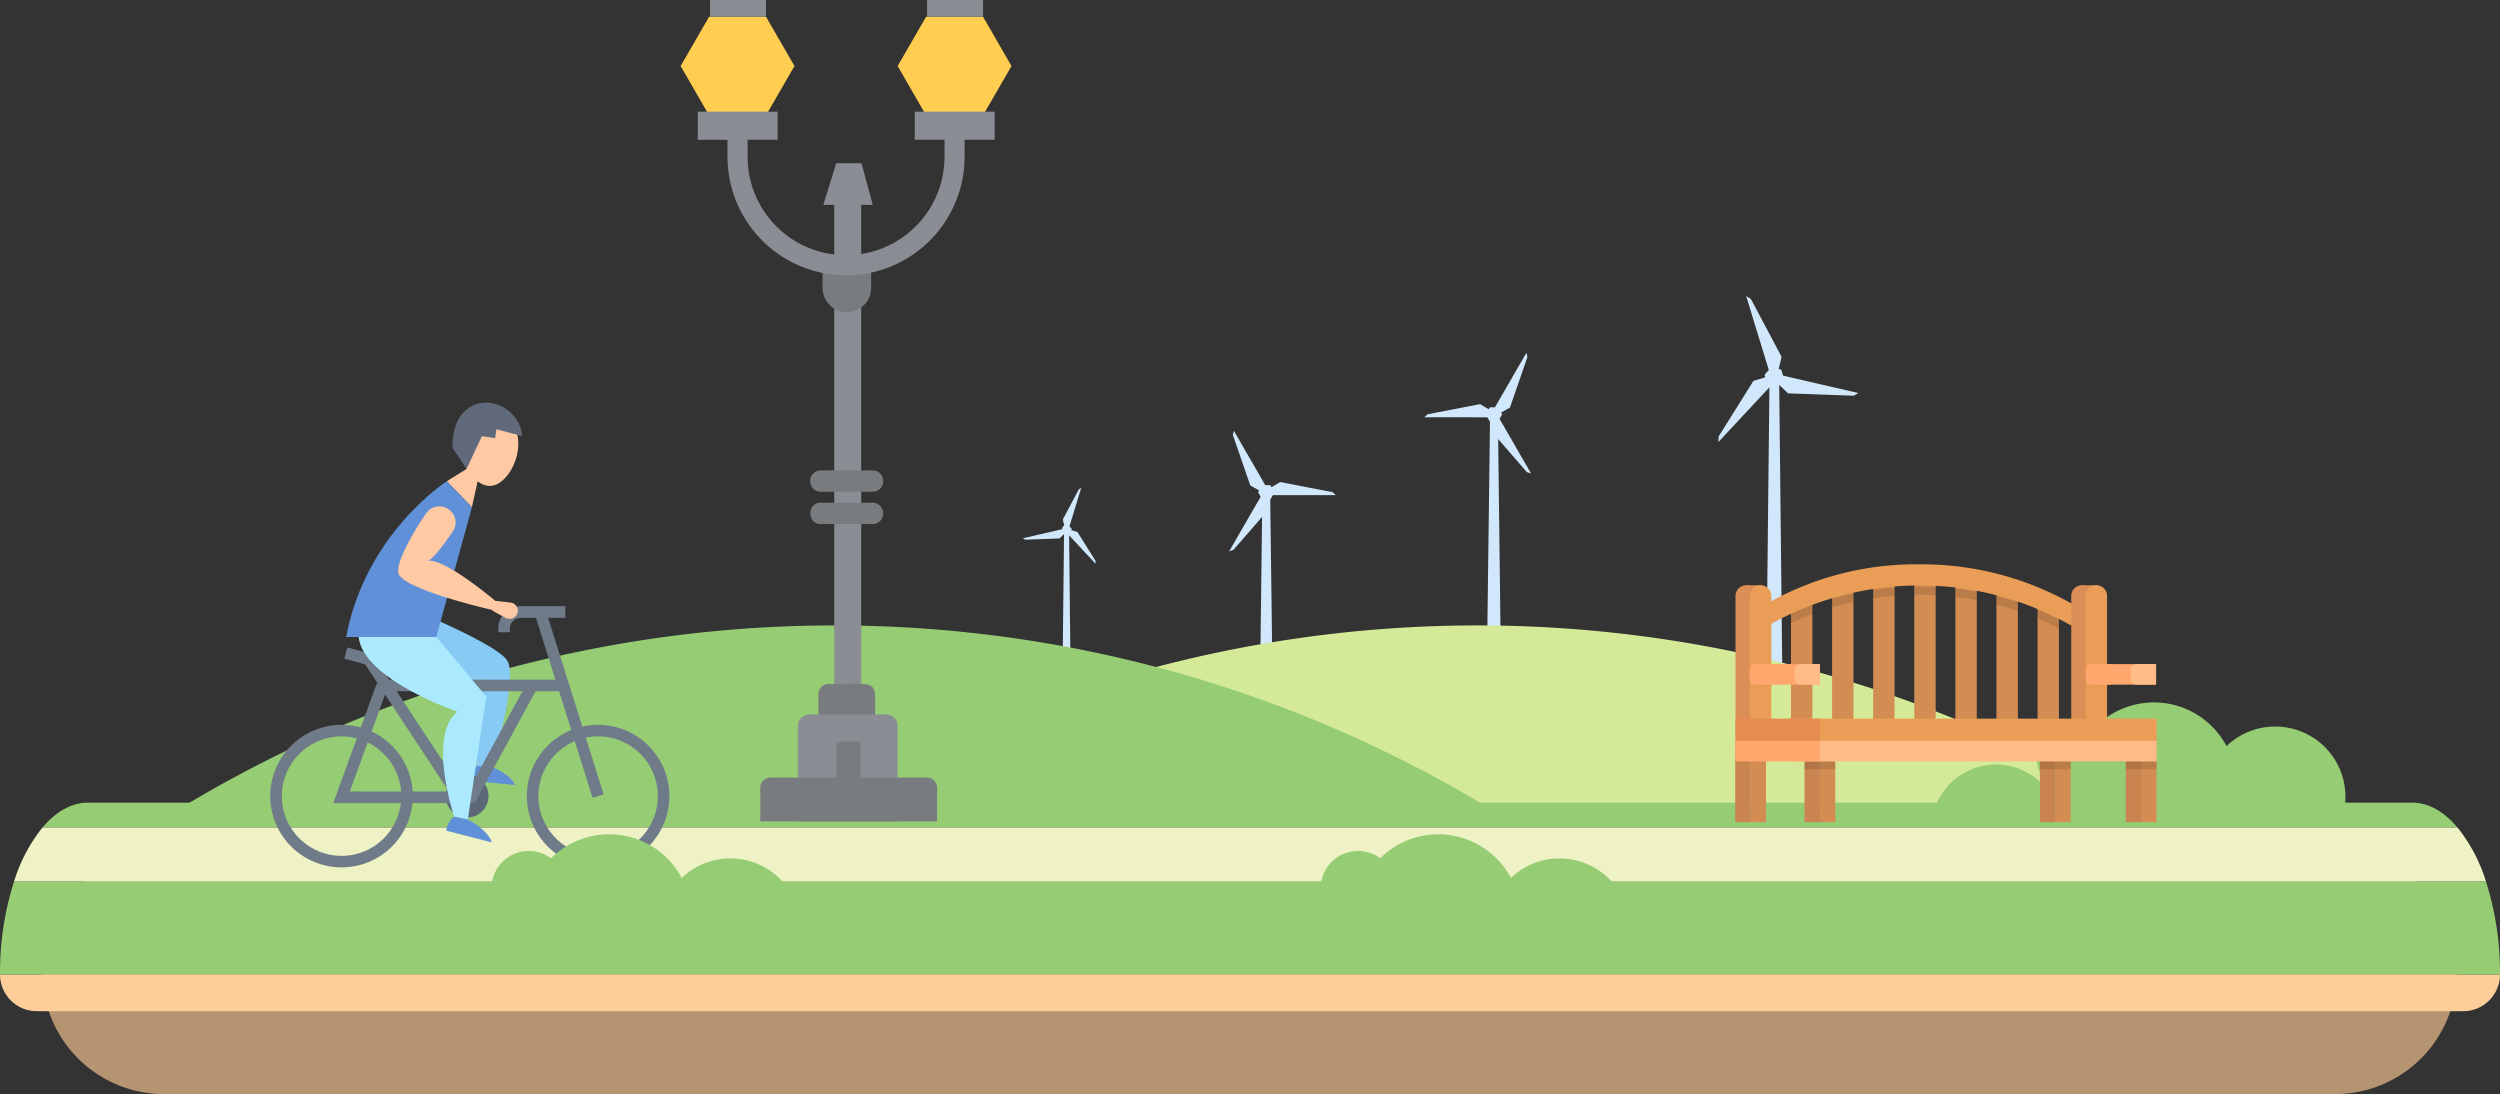 <svg id="Group_25177" data-name="Group 25177" xmlns="http://www.w3.org/2000/svg" xmlns:xlink="http://www.w3.org/1999/xlink" width="470.001" height="205.689" viewBox="0 0 470.001 205.689">
  <rect x="0" y="0" width="470.001" height="205.689" fill="#333333" stroke="none"/>
  <defs>
    <clipPath id="clip-path">
      <rect id="Rectangle_226" data-name="Rectangle 226" width="470.001" height="205.689" fill="none"/>
    </clipPath>
    <clipPath id="clip-path-3">
      <rect id="Rectangle_197" data-name="Rectangle 197" width="5.792" height="1.419" fill="none"/>
    </clipPath>
    <clipPath id="clip-path-4">
      <rect id="Rectangle_201" data-name="Rectangle 201" width="5.791" height="1.419" fill="none"/>
    </clipPath>
    <clipPath id="clip-path-6">
      <rect id="Rectangle_216" data-name="Rectangle 216" width="50.371" height="7.812" fill="none"/>
    </clipPath>
  </defs>
  <g id="Group_172" data-name="Group 172" clip-path="url(#clip-path)">
    <path id="Path_508" data-name="Path 508" d="M221.55,66.29l9.871-1.908,1.631.96.019-.033.192-.332h.967l1.266-2.192,4.657-8.068.059.267.12.547-2.053,5.942-1.23,3.559-1.663.942.2.345-.486.841,3.679,6.372,2.241,3.882-.794-.251-4.119-4.751-1.272-1.465.459,37.517h-2.516l.518-40.8h-.034l-.467-.808H220.935Z" transform="translate(46.823 11.596)" fill="#d0e7fc"/>
    <path id="Path_509" data-name="Path 509" d="M210.115,78.366l-9.852-1.9-1.628.959-.019-.034-.19-.331h-.966L196.2,74.867l-4.649-8.051-.059.267-.12.544,2.049,5.931,1.228,3.552,1.659.939-.2.345.484.839-3.672,6.36-2.236,3.873.793-.25,4.112-4.741,1.269-1.463-.459,37.441h2.512l-.518-40.721h.035l.465-.807h11.837Z" transform="translate(40.411 14.16)" fill="#d0e7fc"/>
    <path id="Path_510" data-name="Path 510" d="M266.6,72.327l3.929-6.274,2.623-4.187,2.228-.662-.15-.494.81-.869-.6-1.968L271.78,45.93l.88.519,3.618,6.821,2.167,4.084-.547,2.282.477.109.334,1.1.013.045,14.166,3.269-.891.5-7.715-.276-4.621-.166-1.668-1.582.627,58.344h-3.089l.619-57.887L275.1,64.214l-5.295,5.679-3.223,3.456Z" transform="translate(56.497 9.734)" fill="#d0e7fc"/>
    <path id="Path_511" data-name="Path 511" d="M172.331,89.4l-2.041-3.259-1.362-2.174-1.156-.343.079-.258-.421-.451.311-1.022,1.9-6.2h0l-.458.27L167.3,79.505l-1.125,2.122.284,1.184-.248.058-.173.568-.007.023-7.356,1.7.462.261,4.007-.143,2.4-.087.867-.82-.325,30.3h1.6l-.322-30.062.545.584,2.75,2.949,1.672,1.795Z" transform="translate(33.628 16.042)" fill="#d0e7fc"/>
    <g id="Group_171" data-name="Group 171">
      <g id="Group_170" data-name="Group 170" clip-path="url(#clip-path)">
        <path id="Path_512" data-name="Path 512" d="M373.21,131.089a237.459,237.459,0,0,0-245.113,0Z" transform="translate(27.148 20.561)" fill="#d4ea98"/>
        <path id="Path_513" data-name="Path 513" d="M273.486,131.089a237.459,237.459,0,0,0-245.113,0Z" transform="translate(6.013 20.561)" fill="#95cc74"/>
        <path id="Path_514" data-name="Path 514" d="M364.166,113.5a13.167,13.167,0,0,0-9.131,3.673,15.461,15.461,0,0,0-24.567-3.7,7.008,7.008,0,0,0-9.7,9.94c-.141.288-.287.576-.41.875a12.122,12.122,0,0,0-20.466,5.655h27c.019.053.034.109.055.161h49.988a13.179,13.179,0,0,0-12.771-16.6" transform="translate(63.557 23.092)" fill="#95cc74"/>
        <path id="Path_515" data-name="Path 515" d="M437.6,177.713H29.442a22.853,22.853,0,0,1,0-45.707H437.6a22.853,22.853,0,0,1,0,45.707" transform="translate(1.396 27.976)" fill="#b59571"/>
        <path id="Path_516" data-name="Path 516" d="M463.089,158.067H6.912A6.911,6.911,0,0,1,0,151.155H470a6.911,6.911,0,0,1-6.912,6.912" transform="translate(0 32.034)" fill="#fece9a"/>
        <path id="Path_517" data-name="Path 517" d="M452.093,124.51H15.114c-3.123,0-6.034,1.728-8.525,4.676H460.618c-2.491-2.947-5.4-4.676-8.525-4.676" transform="translate(1.396 26.387)" fill="#95cc74"/>
        <path id="Path_518" data-name="Path 518" d="M0,154.214H470a56.33,56.33,0,0,0-2.646-17.493H2.646A56.329,56.329,0,0,0,0,154.214" transform="translate(0 28.975)" fill="#95cc74"/>
        <path id="Path_519" data-name="Path 519" d="M461.553,128.368H7.524a30.618,30.618,0,0,0-5.341,10.123h464.71a30.616,30.616,0,0,0-5.34-10.123" transform="translate(0.463 27.205)" fill="#eef2c5"/>
        <rect id="Rectangle_188" data-name="Rectangle 188" width="5.077" height="114.619" transform="translate(156.831 37.924)" fill="#8a8d93"/>
        <path id="Path_520" data-name="Path 520" d="M137.011,33.145h-9.287l2.418-7.824h4.753Z" transform="translate(27.068 5.366)" fill="#8a8d93"/>
        <path id="Path_521" data-name="Path 521" d="M127.6,41.966h9.137v3.256a4.568,4.568,0,0,1-9.137,0Z" transform="translate(27.042 8.894)" fill="#797c7f"/>
        <path id="Path_522" data-name="Path 522" d="M137.416,76.987h-9.744a2.008,2.008,0,0,1,0-4.016h9.744a2.008,2.008,0,0,1,0,4.016" transform="translate(26.639 15.465)" fill="#797c7f"/>
        <path id="Path_523" data-name="Path 523" d="M137.414,82H127.67c-2.64,0-2.6-4.016,0-4.016h9.744a1.975,1.975,0,0,1,1.974,1.975v.067A1.974,1.974,0,0,1,137.414,82" transform="translate(26.641 16.528)" fill="#797c7f"/>
        <path id="Path_524" data-name="Path 524" d="M137.615,111.93H126.944v-3.854a1.975,1.975,0,0,1,1.974-1.975c9.663,0,8.7-.845,8.7,5.829" transform="translate(26.903 22.479)" fill="#797c7f"/>
        <path id="Path_525" data-name="Path 525" d="M142.517,130.928H123.77V113.006a2.171,2.171,0,0,1,2.171-2.171h14.406a2.171,2.171,0,0,1,2.171,2.171Z" transform="translate(26.231 23.489)" fill="#8a8d93"/>
        <path id="Path_526" data-name="Path 526" d="M151.179,128.854H117.935v-6.329a1.907,1.907,0,0,1,1.908-1.906h29.429a1.907,1.907,0,0,1,1.908,1.906Z" transform="translate(24.994 25.563)" fill="#797c7f"/>
        <path id="Path_527" data-name="Path 527" d="M133.786,125.444h-3.532a.532.532,0,0,1-.532-.532v-9.325a.531.531,0,0,1,.532-.532h3.532a.531.531,0,0,1,.532.532v9.325a.532.532,0,0,1-.532.532" transform="translate(27.492 24.384)" fill="#797c7f"/>
        <path id="Path_528" data-name="Path 528" d="M135.142,47.867a22.314,22.314,0,0,1-22.289-22.289v-7.09h3.778v7.09a18.511,18.511,0,0,0,37.022,0v-7.2h3.778v7.2a22.314,22.314,0,0,1-22.289,22.289" transform="translate(23.917 3.895)" fill="#8a8d93"/>
        <path id="Path_529" data-name="Path 529" d="M121.635,2.595l5.352,9.27-5.352,9.269h-10.7l-5.352-9.269,5.352-9.27Z" transform="translate(22.375 0.55)" fill="#ffcd50"/>
        <rect id="Rectangle_189" data-name="Rectangle 189" width="15.017" height="5.289" transform="translate(131.178 20.992)" fill="#8a8d93"/>
        <rect id="Rectangle_190" data-name="Rectangle 190" width="10.515" height="3.145" transform="translate(133.495)" fill="#8a8d93"/>
        <path id="Path_530" data-name="Path 530" d="M155.3,2.595l5.352,9.27L155.3,21.134H144.6l-5.352-9.269,5.352-9.27Z" transform="translate(29.51 0.55)" fill="#ffcd50"/>
        <rect id="Rectangle_191" data-name="Rectangle 191" width="15.017" height="5.289" transform="translate(171.979 20.992)" fill="#8a8d93"/>
        <rect id="Rectangle_192" data-name="Rectangle 192" width="10.515" height="3.145" transform="translate(174.295)" fill="#8a8d93"/>
        <path id="Path_531" data-name="Path 531" d="M273.24,92.8v30.445h-4.02V92.8a2.008,2.008,0,0,1,2.009-2.011A2,2,0,0,1,273.24,92.8" transform="translate(57.056 19.242)" fill="#db8f56"/>
        <rect id="Rectangle_193" data-name="Rectangle 193" width="3.02" height="3.02" transform="translate(328.286 110.036)" fill="#db8f56"/>
        <rect id="Rectangle_194" data-name="Rectangle 194" width="2.903" height="12.32" transform="translate(342.127 142.25)" fill="#d38d53"/>
        <rect id="Rectangle_195" data-name="Rectangle 195" width="2.903" height="12.32" transform="translate(339.245 142.25)" fill="#c98450"/>
        <g id="Group_160" data-name="Group 160" transform="translate(339.243 143.21)" opacity="0.12">
          <g id="Group_159" data-name="Group 159">
            <g id="Group_158" data-name="Group 158" clip-path="url(#clip-path-3)">
              <rect id="Rectangle_196" data-name="Rectangle 196" width="5.792" height="1.419" transform="translate(0 0)"/>
            </g>
          </g>
        </g>
        <rect id="Rectangle_198" data-name="Rectangle 198" width="2.903" height="12.32" transform="translate(386.38 142.25)" fill="#d38d53"/>
        <rect id="Rectangle_199" data-name="Rectangle 199" width="2.903" height="12.32" transform="translate(383.498 142.25)" fill="#c98450"/>
        <g id="Group_163" data-name="Group 163" transform="translate(383.498 143.21)" opacity="0.12">
          <g id="Group_162" data-name="Group 162">
            <g id="Group_161" data-name="Group 161" clip-path="url(#clip-path-4)">
              <rect id="Rectangle_200" data-name="Rectangle 200" width="5.791" height="1.419" transform="translate(0 0)"/>
            </g>
          </g>
        </g>
        <rect id="Rectangle_202" data-name="Rectangle 202" width="2.903" height="12.32" transform="translate(402.526 142.25)" fill="#d38d53"/>
        <rect id="Rectangle_203" data-name="Rectangle 203" width="2.903" height="12.32" transform="translate(399.644 142.25)" fill="#c98450"/>
        <g id="Group_166" data-name="Group 166" transform="translate(399.642 143.21)" opacity="0.12">
          <g id="Group_165" data-name="Group 165">
            <g id="Group_164" data-name="Group 164" clip-path="url(#clip-path-3)">
              <rect id="Rectangle_204" data-name="Rectangle 204" width="5.792" height="1.419" transform="translate(0 0)"/>
            </g>
          </g>
        </g>
        <rect id="Rectangle_206" data-name="Rectangle 206" width="2.903" height="12.32" transform="translate(329.102 142.25)" fill="#d38d53"/>
        <rect id="Rectangle_207" data-name="Rectangle 207" width="2.903" height="12.32" transform="translate(326.22 142.25)" fill="#c98450"/>
        <rect id="Rectangle_208" data-name="Rectangle 208" width="4.02" height="22.129" transform="translate(336.709 113.056)" fill="#d38d53"/>
        <rect id="Rectangle_209" data-name="Rectangle 209" width="4.02" height="23.909" transform="translate(344.435 111.276)" fill="#d38d53"/>
        <rect id="Rectangle_210" data-name="Rectangle 210" width="4.02" height="25.269" transform="translate(352.16 109.916)" fill="#d38d53"/>
        <rect id="Rectangle_211" data-name="Rectangle 211" width="4.02" height="25.789" transform="translate(359.885 109.396)" fill="#d38d53"/>
        <rect id="Rectangle_212" data-name="Rectangle 212" width="4.02" height="25.294" transform="translate(367.61 109.891)" fill="#d38d53"/>
        <rect id="Rectangle_213" data-name="Rectangle 213" width="4.02" height="23.909" transform="translate(375.336 111.276)" fill="#d38d53"/>
        <rect id="Rectangle_214" data-name="Rectangle 214" width="4.02" height="21.549" transform="translate(383.061 113.635)" fill="#d38d53"/>
        <path id="Path_532" data-name="Path 532" d="M274.873,99a57.6,57.6,0,0,1,56.8,0l3.14-2.27a57.255,57.255,0,0,0-31.541-9.191,56.484,56.484,0,0,0-31.351,9Z" transform="translate(57.628 18.553)" fill="#ea9d57"/>
        <path id="Path_533" data-name="Path 533" d="M275.475,92.8v30.445h-4.021V92.8a2.008,2.008,0,0,1,2.009-2.011,2,2,0,0,1,2.012,2.011" transform="translate(57.529 19.242)" fill="#ea9d57"/>
        <path id="Path_534" data-name="Path 534" d="M325.325,92.8v30.445H321.3V92.8a2.008,2.008,0,0,1,2.009-2.011,2,2,0,0,1,2.011,2.011" transform="translate(68.094 19.242)" fill="#db8f56"/>
        <rect id="Rectangle_215" data-name="Rectangle 215" width="3.02" height="3.02" transform="translate(391.41 110.036)" fill="#db8f56"/>
        <path id="Path_535" data-name="Path 535" d="M327.56,92.8v30.445h-4.02V92.8a2.008,2.008,0,0,1,2.009-2.011A2,2,0,0,1,327.56,92.8" transform="translate(68.568 19.242)" fill="#ea9d57"/>
        <g id="Group_169" data-name="Group 169" transform="translate(336.709 110.307)" opacity="0.12">
          <g id="Group_168" data-name="Group 168">
            <g id="Group_167" data-name="Group 167" clip-path="url(#clip-path-6)">
              <path id="Path_536" data-name="Path 536" d="M288.224,92.04q-2.041.424-4.02.99v1.682q1.98-.591,4.02-1.039Z" transform="translate(-276.478 -90.801)"/>
              <path id="Path_537" data-name="Path 537" d="M294.6,91.161q-2.041.147-4.02.423V93.17q1.989-.305,4.02-.47Z" transform="translate(-275.127 -90.987)"/>
              <path id="Path_538" data-name="Path 538" d="M300.972,92.616V91.1c-.993-.047-1.991-.08-3-.08-.342,0-.677.012-1.017.017v1.514c.338-.006.676-.017,1.017-.017,1.008,0,2.008.034,3,.085" transform="translate(-273.776 -91.018)"/>
              <path id="Path_539" data-name="Path 539" d="M277.829,97.26c1.315-.61,2.654-1.178,4.02-1.689V93.854q-2.041.745-4.02,1.647Z" transform="translate(-277.829 -90.416)"/>
              <path id="Path_540" data-name="Path 540" d="M320.095,96.394q-1.976-1-4.02-1.835v1.652q2.051.858,4.02,1.868Z" transform="translate(-269.723 -90.267)"/>
              <path id="Path_541" data-name="Path 541" d="M307.346,91.9q-1.981-.358-4.02-.579v1.544q2.032.238,4.02.612Z" transform="translate(-272.425 -90.954)"/>
              <path id="Path_542" data-name="Path 542" d="M313.721,93.627q-1.98-.656-4.02-1.168v1.6q2.038.527,4.02,1.193Z" transform="translate(-271.074 -90.712)"/>
            </g>
          </g>
        </g>
        <rect id="Rectangle_217" data-name="Rectangle 217" width="69.195" height="5.4" transform="translate(336.248 135.105)" fill="#ea9d57"/>
        <rect id="Rectangle_218" data-name="Rectangle 218" width="69.427" height="3.862" transform="translate(336.008 139.277)" fill="#fb8"/>
        <rect id="Rectangle_219" data-name="Rectangle 219" width="15.865" height="5.4" transform="translate(326.276 135.105)" fill="#e58d51"/>
        <rect id="Rectangle_220" data-name="Rectangle 220" width="15.92" height="3.862" transform="translate(326.219 139.277)" fill="#ffa76c"/>
        <rect id="Rectangle_221" data-name="Rectangle 221" width="11.153" height="3.859" transform="translate(330.994 124.854)" fill="#ffa76c"/>
        <path id="Path_543" data-name="Path 543" d="M283.152,106.884h-3.661a1.121,1.121,0,0,1-1.122-1.122v-1.619a1.121,1.121,0,0,1,1.122-1.121h3.661Z" transform="translate(58.995 21.833)" fill="#fb8"/>
        <path id="Path_544" data-name="Path 544" d="M276.18,106.884h-3.662a1.121,1.121,0,0,1-1.121-1.122v-1.619a1.121,1.121,0,0,1,1.121-1.121h3.662Z" transform="translate(57.517 21.833)" fill="#ffa76c"/>
        <rect id="Rectangle_222" data-name="Rectangle 222" width="11.153" height="3.859" transform="translate(394.186 124.854)" fill="#ffa76c"/>
        <path id="Path_545" data-name="Path 545" d="M335.295,106.884h-3.662a1.121,1.121,0,0,1-1.121-1.122v-1.619a1.121,1.121,0,0,1,1.121-1.121h3.662Z" transform="translate(70.045 21.833)" fill="#fb8"/>
        <path id="Path_546" data-name="Path 546" d="M328.324,106.884h-3.662a1.121,1.121,0,0,1-1.122-1.122v-1.619a1.121,1.121,0,0,1,1.122-1.121h3.662Z" transform="translate(68.568 21.833)" fill="#ffa76c"/>
        <path id="Path_547" data-name="Path 547" d="M253.151,133.959a13.165,13.165,0,0,0-9.131,3.673,15.461,15.461,0,0,0-24.567-3.7,7.008,7.008,0,0,0-9.7,9.94c-.141.288-.287.576-.41.875A12.122,12.122,0,0,0,188.88,150.4h27c.019.053.034.109.055.161h49.988a13.179,13.179,0,0,0-12.771-16.6" transform="translate(40.029 27.428)" fill="#95cc74"/>
        <path id="Path_548" data-name="Path 548" d="M76.926,119.04l-2.815-.25a3.75,3.75,0,0,0-1,2.825l8.229.789c-1.122-2.329-4.415-3.364-4.415-3.364" transform="translate(15.492 25.175)" fill="#6091d8"/>
        <path id="Path_549" data-name="Path 549" d="M61.029,93.211s19.438,7.747,21.666,11.175-2.913,20.074-2.913,20.074l-2.815-.25s-.33-10.815.915-16.3c-7.684,3.116-18.259-2.066-18.259-2.066Z" transform="translate(12.636 19.754)" fill="#87cbf4"/>
        <path id="Path_550" data-name="Path 550" d="M69.135,124.2a4.026,4.026,0,1,0,4.026-4.026,4.026,4.026,0,0,0-4.026,4.026" transform="translate(14.652 25.469)" fill="#5c6777"/>
        <rect id="Rectangle_223" data-name="Rectangle 223" width="34.956" height="2.177" transform="translate(71.185 127.779)" fill="#6f7b89"/>
        <path id="Path_551" data-name="Path 551" d="M81.723,125.841a13.4,13.4,0,1,1,13.4,13.4,13.419,13.419,0,0,1-13.4-13.4m2.177,0a11.228,11.228,0,1,0,11.227-11.227A11.24,11.24,0,0,0,83.9,125.841" transform="translate(17.32 23.829)" fill="#6f7b89"/>
        <path id="Path_552" data-name="Path 552" d="M41.922,125.841a13.4,13.4,0,1,1,13.4,13.4,13.419,13.419,0,0,1-13.4-13.4m2.177,0a11.228,11.228,0,1,0,11.227-11.227A11.24,11.24,0,0,0,44.1,125.841" transform="translate(8.885 23.829)" fill="#6f7b89"/>
        <rect id="Rectangle_224" data-name="Rectangle 224" width="2.178" height="36.284" transform="translate(100.524 115.383) rotate(-17.457)" fill="#6f7b89"/>
        <path id="Path_553" data-name="Path 553" d="M74.188,129.2l1.818-1.2L58.673,101.717l-4.689-1.274-.571,2.1,3.9,1.058Z" transform="translate(11.32 21.287)" fill="#6f7b89"/>
        <path id="Path_554" data-name="Path 554" d="M51.7,128.529H78.286l11.752-21.572-1.911-1.041L76.993,126.352H54.807l7.106-19.545-2.046-.743Z" transform="translate(10.957 22.447)" fill="#6f7b89"/>
        <path id="Path_555" data-name="Path 555" d="M77.3,98.939h2.177v-.7A2.023,2.023,0,0,1,81.5,96.215H89.9V94.038H81.5a4.2,4.2,0,0,0-4.2,4.2Z" transform="translate(16.382 19.929)" fill="#6f7b89"/>
        <path id="Path_556" data-name="Path 556" d="M73.28,127.208l-2.6-.539a3.842,3.842,0,0,0-1.445,2.652l8.539,2.2c-.677-2.358-4.5-4.31-4.5-4.31" transform="translate(14.673 26.845)" fill="#6091d8"/>
        <path id="Path_557" data-name="Path 557" d="M75.441,73.585,74.03,79.975l-4.723-4.886,3.973-2.475Z" transform="translate(14.688 15.389)" fill="#ffc9a4"/>
        <path id="Path_558" data-name="Path 558" d="M72.615,74.656s-15.29,9.8-18.915,29.274H70.638l6.7-24.389Z" transform="translate(11.381 15.822)" fill="#6091d8"/>
        <path id="Path_559" data-name="Path 559" d="M71.986,83.362c-1.131,1.557-3.235,4.784-4.661,5.439,3.161-.577,12.756,7.555,12.756,7.555l-.652,1.66S62.49,94.172,61.8,91.067c-.475-2.14,3.351-8.577,5.256-11.248a3.035,3.035,0,1,1,4.93,3.542" transform="translate(13.089 16.646)" fill="#ffc9a4"/>
        <path id="Path_560" data-name="Path 560" d="M71.718,72.743a8.158,8.158,0,0,1-.321-1.12c-.035-.164-.085-.427-.119-.659a8.1,8.1,0,0,1-.08-.82,7.451,7.451,0,0,1,.189-2.017,7.145,7.145,0,0,1,1.728-3.272c3.163-3.357,7.556-1.305,8.93,2.979,1.317,4.393-1.813,10-4.936,10.126-1.968.081-3.972-1.918-5.068-4.391-.013-.029-.024-.059-.036-.088-.1-.238-.193-.464-.286-.737" transform="translate(15.088 13.39)" fill="#ffc9a4"/>
        <path id="Path_561" data-name="Path 561" d="M78.873,96.388,76.714,95.2a1.053,1.053,0,0,1,.63-1.969l2.471.293a1.548,1.548,0,0,1,1.372,1.831,1.592,1.592,0,0,1-2.314,1.029" transform="translate(16.142 19.758)" fill="#ffc9a4"/>
        <path id="Path_562" data-name="Path 562" d="M70.23,98.811l9.4,11.2-3.471,23.1-2.57-.539s-5.082-15.182.613-19.723c0,0-17.682-5.963-18.574-14.039Z" transform="translate(11.79 20.941)" fill="#abe9ff"/>
        <path id="Path_563" data-name="Path 563" d="M83.356,68.748l-4.9-1.279-.259,1.675-2.471-.383L72.858,74.88l-2.675-3.929C70.039,59.3,82.311,60.7,83.356,68.748" transform="translate(14.874 13.237)" fill="#616a7a"/>
        <path id="Path_564" data-name="Path 564" d="M124.521,133.959a13.165,13.165,0,0,0-9.131,3.673,15.461,15.461,0,0,0-24.567-3.7,7.008,7.008,0,0,0-9.7,9.94c-.141.288-.287.576-.41.875A12.122,12.122,0,0,0,60.25,150.4h27c.019.053.034.109.055.161h49.988a13.179,13.179,0,0,0-12.771-16.6" transform="translate(12.769 27.428)" fill="#95cc74"/>
      </g>
    </g>
  </g>
</svg>
